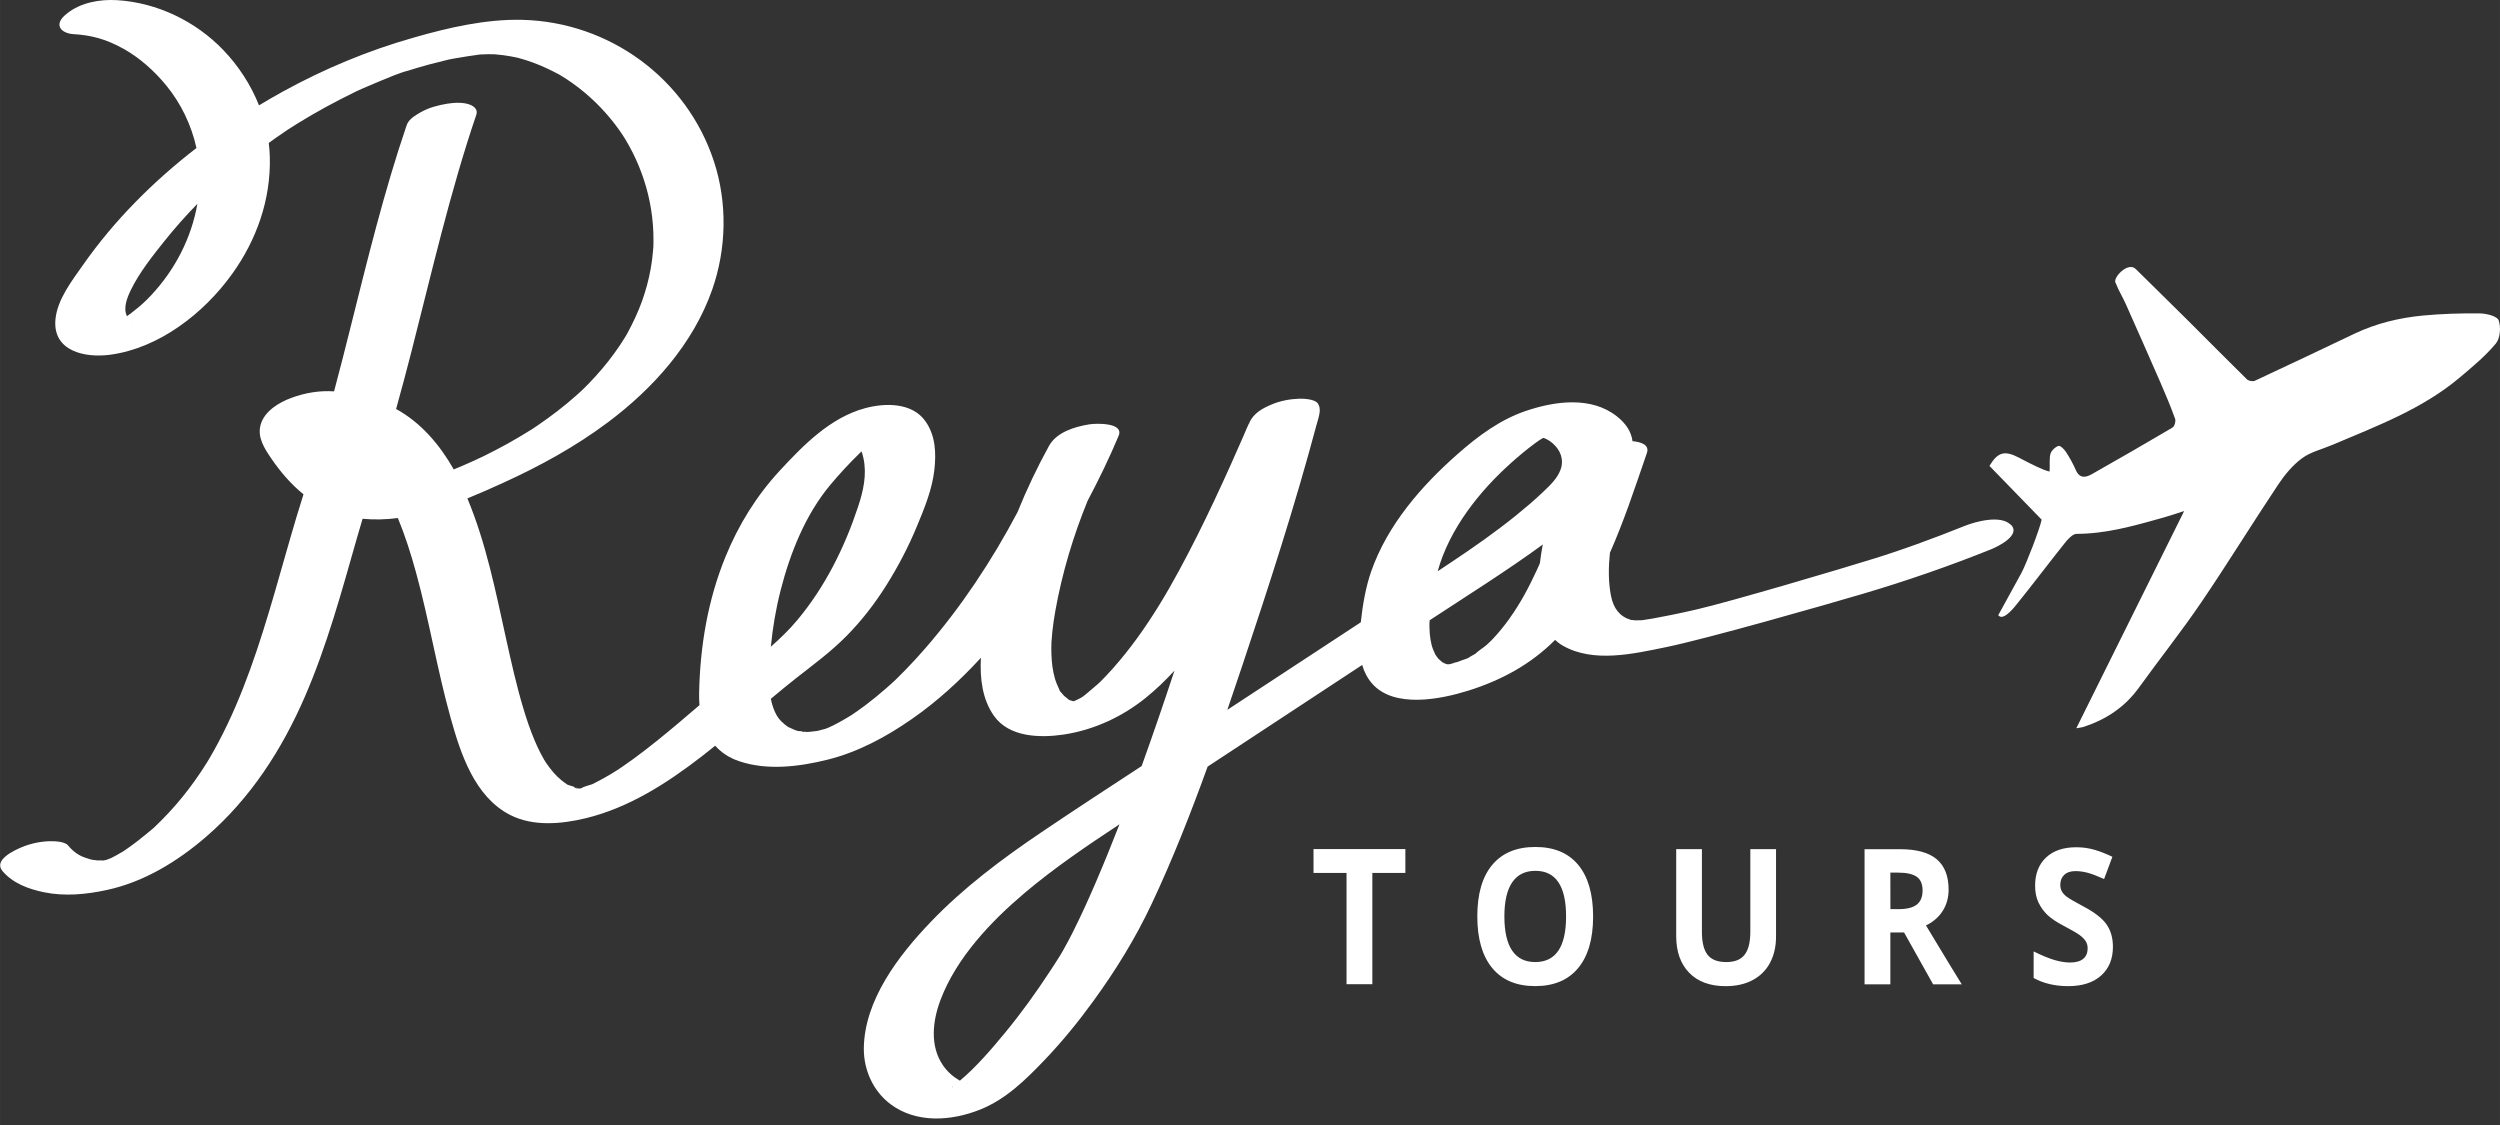 <?xml version="1.0" encoding="UTF-8" standalone="no"?>
<!-- Created with Inkscape (http://www.inkscape.org/) -->

<svg
   width="200"
   height="90"
   viewBox="0 0 52.917 23.813"
   version="1.1"
   id="svg872"
   xmlns="http://www.w3.org/2000/svg"
   xmlns:svg="http://www.w3.org/2000/svg">
  <rect x="0" y="0" width="52.917" height="23.813" fill="#333333" stroke="none"/>
  <defs
     id="defs869" />
  <g
     id="layer1"
     style="fill:#ffffff">
    <path
       d="m 29.048,18.478 h 0.699 v -0.505 h -1.944 v 0.505 h 0.699 v 2.355 h 0.546 z m 4.359,-0.17 c -0.21,-0.253 -0.512,-0.38 -0.908,-0.38 -0.396,0 -0.699,0.125 -0.911,0.377 -0.212,0.251 -0.318,0.615 -0.318,1.091 0,0.476 0.106,0.841 0.317,1.096 0.211,0.254 0.514,0.381 0.908,0.381 0.394,0 0.697,-0.127 0.909,-0.381 0.211,-0.254 0.317,-0.618 0.317,-1.092 0,-0.475 -0.105,-0.839 -0.314,-1.092 z m -1.399,0.369 c 0.11,-0.162 0.274,-0.244 0.491,-0.244 0.433,0 0.65,0.322 0.65,0.967 0,0.643 -0.218,0.964 -0.653,0.964 -0.217,0 -0.38,-0.081 -0.489,-0.243 -0.109,-0.162 -0.164,-0.402 -0.164,-0.722 0,-0.32 0.055,-0.561 0.166,-0.723 z m 5.041,-0.703 v 1.747 c 0,0.222 -0.04,0.384 -0.121,0.488 -0.08,0.104 -0.21,0.155 -0.388,0.155 -0.184,0 -0.316,-0.051 -0.396,-0.154 -0.08,-0.103 -0.12,-0.265 -0.12,-0.485 v -1.751 h -0.544 v 1.843 c 0,0.327 0.092,0.585 0.275,0.774 0.183,0.188 0.44,0.283 0.771,0.283 0.219,0 0.41,-0.042 0.57,-0.127 0.161,-0.085 0.284,-0.207 0.369,-0.366 0.085,-0.159 0.128,-0.344 0.128,-0.556 v -1.851 z m 2.964,0.497 h 0.166 c 0.176,0 0.306,0.029 0.39,0.086 0.084,0.058 0.126,0.154 0.126,0.29 0,0.137 -0.041,0.237 -0.123,0.301 -0.082,0.064 -0.21,0.096 -0.382,0.096 h -0.176 z m 0.29,1.266 0.615,1.098 h 0.606 c -0.117,-0.188 -0.37,-0.603 -0.757,-1.246 0.153,-0.074 0.271,-0.177 0.354,-0.308 0.083,-0.131 0.125,-0.281 0.125,-0.449 0,-0.288 -0.084,-0.503 -0.252,-0.645 -0.168,-0.141 -0.427,-0.212 -0.777,-0.212 h -0.75 v 2.86 h 0.546 v -1.098 z m 4.287,-0.169 c -0.089,-0.128 -0.254,-0.257 -0.495,-0.384 -0.182,-0.097 -0.297,-0.164 -0.346,-0.201 -0.049,-0.037 -0.084,-0.076 -0.106,-0.115 -0.022,-0.04 -0.033,-0.086 -0.033,-0.14 0,-0.086 0.028,-0.156 0.083,-0.209 0.055,-0.053 0.134,-0.08 0.238,-0.08 0.087,0 0.175,0.012 0.265,0.037 0.09,0.025 0.203,0.068 0.341,0.131 l 0.176,-0.471 c -0.133,-0.064 -0.26,-0.114 -0.381,-0.149 -0.121,-0.035 -0.249,-0.053 -0.383,-0.053 -0.272,0 -0.486,0.072 -0.64,0.217 -0.154,0.145 -0.232,0.344 -0.232,0.597 0,0.134 0.023,0.252 0.07,0.352 0.047,0.1 0.11,0.188 0.188,0.264 0.079,0.076 0.196,0.155 0.354,0.237 0.168,0.089 0.279,0.153 0.334,0.194 0.055,0.041 0.096,0.083 0.124,0.126 0.028,0.044 0.042,0.094 0.042,0.15 0,0.1 -0.032,0.176 -0.096,0.227 -0.064,0.051 -0.156,0.076 -0.276,0.076 -0.1,0 -0.21,-0.018 -0.33,-0.053 -0.12,-0.035 -0.267,-0.096 -0.441,-0.182 v 0.563 c 0.211,0.115 0.454,0.172 0.729,0.172 0.298,0 0.531,-0.074 0.698,-0.223 0.167,-0.149 0.251,-0.352 0.251,-0.61 0,-0.186 -0.045,-0.344 -0.134,-0.472"
       style="fill:#ffffff;fill-opacity:1;fill-rule:nonzero;stroke:none;stroke-width:0.015"
       id="path22" />
    <path
       d="m 52.889,6.78 c -0.032,-0.088 -0.259,-0.145 -0.4,-0.146 -0.403,-0.005 -0.809,0.008 -1.21,0.046 -0.499,0.048 -0.984,0.166 -1.441,0.383 -0.702,0.334 -1.404,0.669 -2.11,0.997 -0.043,0.02 -0.133,0.003 -0.167,-0.03 -0.413,-0.405 -0.819,-0.818 -1.229,-1.226 -0.371,-0.369 -0.746,-0.735 -1.118,-1.103 -0.168,-0.184 -0.514,0.197 -0.43,0.293 0.059,0.154 0.148,0.296 0.215,0.447 0.245,0.549 0.488,1.1 0.729,1.652 0.111,0.255 0.219,0.512 0.313,0.773 0.018,0.05 -0.012,0.158 -0.054,0.183 -0.565,0.335 -1.135,0.662 -1.706,0.986 -0.135,0.077 -0.263,0.098 -0.343,-0.087 -0.058,-0.134 -0.131,-0.263 -0.211,-0.386 -0.036,-0.055 -0.116,-0.134 -0.154,-0.123 -0.066,0.018 -0.139,0.088 -0.166,0.154 -0.037,0.091 -0.011,0.283 -0.025,0.389 -0.152,-0.039 -0.347,-0.137 -0.65,-0.296 -0.304,-0.159 -0.449,-0.113 -0.621,0.176 0.371,0.382 0.745,0.766 1.105,1.138 -0.043,0.203 -0.329,0.948 -0.433,1.136 -0.162,0.295 -0.324,0.591 -0.486,0.886 0.019,0.017 0.091,0.145 0.388,-0.228 0.346,-0.428 0.676,-0.868 1.019,-1.298 0.066,-0.083 0.167,-0.196 0.252,-0.196 0.623,-0.001 1.21,-0.169 1.799,-0.334 0.128,-0.036 0.307,-0.092 0.477,-0.149 -0.757,1.526 -1.535,3.089 -2.283,4.598 0.068,-0.012 0.109,-0.015 0.147,-0.027 0.482,-0.155 0.882,-0.421 1.181,-0.836 0.435,-0.604 0.899,-1.187 1.317,-1.802 0.559,-0.822 1.079,-1.67 1.631,-2.497 0.137,-0.206 0.305,-0.407 0.502,-0.553 0.18,-0.133 0.419,-0.189 0.631,-0.279 0.945,-0.401 1.913,-0.76 2.711,-1.433 0.266,-0.225 0.539,-0.45 0.76,-0.716 0.093,-0.112 0.112,-0.348 0.06,-0.49"
       style="fill:#ffffff;fill-opacity:1;fill-rule:nonzero;stroke:none;stroke-width:0.015"
       id="path30" />
    <path
       d="m 17.163,15.483 c 0.067,-0.011 0.12,-0.027 0,0 v 0"
       style="fill:#ffffff;fill-opacity:1;fill-rule:nonzero;stroke:none;stroke-width:0.015"
       id="path32" />
    <path
       d="m 17.064,15.491 c -0.027,-0.015 -0.058,-0.017 -0.076,-0.013 0.03,0.002 0.058,0.005 0.075,0.013 3.08e-4,0 6.11e-4,0 7.86e-4,0"
       style="fill:#ffffff;fill-opacity:1;fill-rule:nonzero;stroke:none;stroke-width:0.015"
       id="path34" />
    <path
       d="m 42.558,11.105 c -0.214,-0.21 -0.745,-0.064 -0.971,0.027 -0.333,0.134 -0.668,0.262 -1.006,0.384 -0.169,0.061 -0.339,0.12 -0.509,0.177 -0.027,0.009 -0.135,0.045 -0.156,0.052 -0.077,0.025 -0.153,0.05 -0.23,0.073 -0.697,0.218 -3.074,0.922 -3.786,1.085 -0.082,0.019 -0.164,0.037 -0.245,0.055 -0.047,0.01 -0.094,0.02 -0.14,0.03 -0.003,4.4e-4 -0.015,0.004 -0.029,0.006 -0.027,0.006 -0.076,0.016 -0.087,0.018 -0.035,0.007 -0.07,0.014 -0.106,0.021 -0.102,0.02 -0.205,0.041 -0.308,0.059 -0.061,0.011 -0.123,0.021 -0.184,0.029 -0.016,0.002 -0.035,0.005 -0.053,0.008 -0.009,0 -0.019,0 -0.032,1.5e-4 -0.027,3.1e-4 -0.055,-0.001 -0.081,0.002 -0.003,3.1e-4 -0.005,4.4e-4 -0.007,8.8e-4 -0.023,-0.003 -0.046,-0.006 -0.068,-0.007 -0.013,-8.7e-4 -0.023,-0.002 -0.031,-0.002 -0.003,-8.7e-4 -0.006,-0.002 -0.01,-0.003 -0.237,-0.07 -0.366,-0.243 -0.419,-0.506 -0.059,-0.296 -0.054,-0.613 -0.023,-0.913 0.144,-0.325 0.272,-0.657 0.393,-0.99 0.135,-0.373 0.261,-0.749 0.39,-1.124 0.06,-0.175 -0.13,-0.233 -0.305,-0.249 -0.023,-0.184 -0.123,-0.363 -0.334,-0.528 -0.546,-0.428 -1.313,-0.319 -1.924,-0.112 -0.542,0.184 -1.008,0.529 -1.433,0.903 -0.776,0.681 -1.498,1.512 -1.842,2.499 -0.115,0.331 -0.18,0.711 -0.218,1.072 -0.941,0.619 -1.883,1.236 -2.825,1.853 0.108,-0.318 0.216,-0.636 0.322,-0.953 0.562,-1.68 1.11,-3.372 1.567,-5.084 0.021,-0.079 0.054,-0.17 0.064,-0.257 0.004,-0.007 0.005,-0.008 3.1e-4,-0.003 0.008,-0.07 4.37e-4,-0.137 -0.042,-0.194 -0.066,-0.088 -0.305,-0.098 -0.391,-0.095 -0.197,0.007 -0.399,0.045 -0.58,0.121 -0.199,0.083 -0.378,0.184 -0.473,0.38 -0.047,0.097 -0.087,0.199 -0.13,0.298 -0.09,0.205 -0.18,0.41 -0.272,0.614 -0.223,0.496 -0.453,0.989 -0.697,1.476 -0.504,1.001 -1.045,1.982 -1.8,2.831 -0.081,0.091 -0.165,0.178 -0.25,0.265 -0.009,0.009 -0.028,0.027 -0.039,0.037 -0.009,0.008 -0.018,0.016 -0.027,0.024 -0.049,0.044 -0.099,0.087 -0.151,0.129 -0.062,0.051 -0.139,0.125 -0.215,0.165 -0.016,0.007 -0.033,0.014 -0.045,0.021 -0.013,0.007 -0.026,0.014 -0.039,0.021 -0.018,0.005 -0.038,0.013 -0.059,0.023 -0.019,-0.003 -0.037,-0.005 -0.05,-0.007 0.086,0.011 0.049,0.008 -0.017,-0.013 -0.01,-0.003 -0.017,-0.005 -0.023,-0.007 -0.001,-10e-4 -0.001,-0.002 -0.003,-0.003 -0.033,-0.029 -0.071,-0.052 -0.103,-0.083 -0.025,-0.025 -0.047,-0.052 -0.07,-0.079 -0.012,-0.014 -0.019,-0.021 -0.023,-0.025 -3.08e-4,-0.003 -0.002,-0.01 -0.008,-0.024 -0.035,-0.078 -0.07,-0.152 -0.094,-0.234 -0.05,-0.17 -0.07,-0.348 -0.076,-0.525 -0.001,-0.042 -0.002,-0.084 -0.002,-0.125 1.54e-4,-0.024 0.003,-0.13 0.002,-0.111 0.001,-0.026 0.012,-0.17 0.02,-0.242 0.016,-0.151 0.039,-0.302 0.066,-0.452 0.144,-0.796 0.376,-1.568 0.68,-2.313 0.238,-0.45 0.46,-0.907 0.657,-1.376 0.121,-0.289 -0.493,-0.264 -0.621,-0.243 -0.313,0.051 -0.693,0.165 -0.855,0.46 -0.25,0.455 -0.472,0.922 -0.665,1.4 -0.542,1.026 -1.189,2.001 -1.946,2.874 -0.135,0.156 -0.275,0.309 -0.419,0.457 -0.175,0.18 -0.237,0.24 -0.416,0.397 -0.146,0.128 -0.296,0.251 -0.451,0.367 -0.082,0.062 -0.167,0.12 -0.251,0.178 -0.007,0.005 -0.013,0.009 -0.018,0.013 -0.005,0.003 -0.009,0.005 -0.014,0.009 -0.043,0.026 -0.085,0.052 -0.128,0.077 -0.085,0.05 -0.171,0.097 -0.258,0.141 -0.002,8.7e-4 -0.007,0.003 -0.013,0.007 0.033,-0.018 -0.067,0.031 -0.079,0.036 -0.023,0.01 -0.047,0.019 -0.071,0.028 -0.055,0.015 -0.11,0.03 -0.166,0.044 -0.006,8.7e-4 -0.012,0.002 -0.018,0.003 -0.056,0.009 -0.117,0.01 -0.172,0.023 0.019,-0.004 0.035,-0.008 0.049,-0.011 -0.025,0.004 -0.052,0.008 -0.073,0.008 -0.009,1.5e-4 -0.018,0 -0.027,0 0.002,10e-4 0.005,0.002 0.008,0.004 -0.002,-0.002 -0.005,-0.003 -0.008,-0.004 -0.016,-3.1e-4 -0.032,-4.3e-4 -0.048,-1.5e-4 -0.05,0.002 -0.048,-0.009 -0.026,-0.013 -0.038,-0.003 -0.077,-0.003 -0.098,-0.006 -0.002,-4.4e-4 -0.006,-10e-4 -0.011,-0.003 -0.022,-0.007 -0.052,-0.017 -0.059,-0.019 -0.029,-0.01 -0.152,-0.074 -0.121,-0.051 -0.033,-0.021 -0.065,-0.044 -0.096,-0.069 -0.115,-0.097 -0.157,-0.162 -0.202,-0.258 -0.042,-0.091 -0.07,-0.186 -0.089,-0.282 0.18,-0.151 0.361,-0.3 0.545,-0.445 0.367,-0.287 0.733,-0.556 1.061,-0.889 0.317,-0.322 0.595,-0.681 0.835,-1.063 0.251,-0.399 0.47,-0.817 0.65,-1.252 0.159,-0.382 0.326,-0.788 0.371,-1.202 0.039,-0.356 0.024,-0.719 -0.187,-1.021 -0.28,-0.402 -0.853,-0.395 -1.279,-0.28 -0.733,0.197 -1.304,0.779 -1.803,1.318 -0.498,0.539 -0.875,1.147 -1.153,1.828 -0.375,0.917 -0.539,1.902 -0.558,2.889 -0.002,0.085 0.001,0.169 0.008,0.251 -0.291,0.249 -0.581,0.498 -0.88,0.738 -0.17,0.137 -0.342,0.271 -0.519,0.4 -0.078,0.057 -0.157,0.113 -0.238,0.168 -0.036,0.025 -0.072,0.048 -0.108,0.072 -0.01,0.005 -0.121,0.075 -0.136,0.084 -0.078,0.046 -0.157,0.091 -0.238,0.134 -0.047,0.025 -0.095,0.048 -0.142,0.073 -9.17e-4,4.4e-4 -0.002,8.7e-4 -0.002,0.001 -0.005,0.002 -0.01,0.004 -0.018,0.007 -0.051,0.02 -0.168,0.044 -0.221,0.08 0.002,-1.5e-4 0.004,-3.1e-4 0.006,-4.4e-4 -0.003,8.8e-4 -0.006,0.002 -0.009,0.003 -4.81e-4,3.1e-4 -7.86e-4,4.4e-4 -0.001,8.8e-4 -0.001,1.5e-4 -0.003,3.1e-4 -0.004,4.3e-4 -0.004,0.001 -0.009,0.002 -0.014,0.004 -0.003,1.5e-4 -0.006,1.5e-4 -0.01,3.1e-4 -0.003,3e-4 -0.005,4.4e-4 -0.008,8.7e-4 -0.002,-3e-4 -0.004,-4.3e-4 -0.006,-8.7e-4 -0.006,3e-4 -0.012,1.5e-4 -0.018,4.4e-4 0.003,-4.4e-4 0.007,-8.8e-4 0.011,-0.001 -0.009,-10e-4 -0.018,-0.003 -0.027,-0.004 0.002,0.002 0.004,0.004 0.006,0.006 v 0 c -0.001,-0.002 -0.005,-0.004 -0.007,-0.006 -0.007,-8.8e-4 -0.014,-0.002 -0.02,-0.003 -0.072,-0.009 -0.053,-0.022 -0.021,-0.018 -0.056,-0.022 -0.141,-0.043 -0.165,-0.054 -0.003,-0.001 -0.005,-0.002 -0.007,-0.003 -0.002,-0.002 -0.004,-0.003 -0.006,-0.005 -0.04,-0.029 -0.081,-0.056 -0.119,-0.087 -0.126,-0.103 -0.229,-0.229 -0.321,-0.362 -0.007,-0.012 -0.041,-0.065 -0.048,-0.076 -0.026,-0.044 -0.05,-0.089 -0.073,-0.134 -0.049,-0.095 -0.094,-0.193 -0.135,-0.292 -0.087,-0.209 -0.16,-0.423 -0.225,-0.64 -0.149,-0.493 -0.261,-0.997 -0.372,-1.499 -0.22,-0.997 -0.422,-2.017 -0.818,-2.964 0.259,-0.105 0.513,-0.218 0.758,-0.33 0.779,-0.355 1.531,-0.767 2.217,-1.281 0.96,-0.719 1.804,-1.662 2.206,-2.805 0.305,-0.868 0.325,-1.839 0.039,-2.714 -0.575,-1.758 -2.213,-2.956 -4.062,-3 -0.768,-0.018 -1.561,0.165 -2.294,0.376 C 7.794,1.068 6.864,1.456 5.987,1.938 c -0.17,0.093 -0.338,0.192 -0.505,0.292 -0.172,-0.433 -0.431,-0.832 -0.754,-1.169 -0.586,-0.612 -1.406,-1.008 -2.257,-1.058 -0.358,-0.021 -0.762,0.051 -1.05,0.28 -0.079,0.063 -0.189,0.164 -0.158,0.277 0.029,0.107 0.183,0.156 0.276,0.161 0.399,0.024 0.708,0.105 1.09,0.32 0.333,0.188 0.644,0.467 0.89,0.768 0.311,0.379 0.533,0.84 0.639,1.324 -0.913,0.705 -1.736,1.528 -2.393,2.464 -0.239,0.341 -0.555,0.742 -0.592,1.169 -0.058,0.664 0.617,0.815 1.156,0.743 1.034,-0.137 1.983,-0.875 2.579,-1.703 0.523,-0.725 0.825,-1.579 0.803,-2.476 -0.002,-0.102 -0.01,-0.203 -0.023,-0.304 0.049,-0.036 0.099,-0.072 0.149,-0.107 0.211,-0.148 0.312,-0.214 0.47,-0.311 0.394,-0.244 0.801,-0.462 1.217,-0.666 0.01,-0.005 0.017,-0.008 0.024,-0.012 0.007,-0.003 0.015,-0.007 0.025,-0.011 0.036,-0.016 0.073,-0.033 0.109,-0.049 0.109,-0.048 0.219,-0.095 0.329,-0.14 0.205,-0.083 0.418,-0.18 0.633,-0.237 -0.043,0.013 -0.102,0.033 0.003,3.1e-4 0.055,-0.017 0.111,-0.035 0.167,-0.052 0.092,-0.028 0.185,-0.054 0.278,-0.079 0.111,-0.03 0.222,-0.058 0.334,-0.084 0.046,-0.011 0.094,-0.024 0.142,-0.032 0.014,-0.002 0.029,-0.005 0.046,-0.008 0.182,-0.034 0.364,-0.059 0.546,-0.085 0.059,-0.003 0.118,-0.006 0.178,-0.006 0.044,-3.1e-4 0.088,8.7e-4 0.132,0.002 0.008,8.7e-4 0.018,0.002 0.031,0.003 0.098,0.008 0.197,0.021 0.294,0.038 0.052,0.009 0.103,0.021 0.154,0.03 0.009,0.002 0.018,0.004 0.027,0.007 0.104,0.028 0.206,0.06 0.306,0.097 0.189,0.069 0.368,0.155 0.546,0.249 0.02,0.012 0.039,0.023 0.059,0.035 0.038,0.023 0.076,0.048 0.114,0.072 0.09,0.059 0.178,0.123 0.263,0.189 0.322,0.251 0.607,0.551 0.843,0.883 0.027,0.038 0.053,0.077 0.079,0.116 0.007,0.011 0.045,0.071 0.053,0.084 0.057,0.095 0.11,0.192 0.159,0.29 0.091,0.182 0.169,0.372 0.232,0.565 0.136,0.415 0.205,0.851 0.202,1.288 -0.001,0.144 3.08e-4,0.104 -0.011,0.233 -0.01,0.119 -0.026,0.238 -0.047,0.356 -0.042,0.234 -0.104,0.465 -0.184,0.689 -0.082,0.228 -0.185,0.446 -0.299,0.66 -0.004,0.007 -0.022,0.039 -0.03,0.054 -0.012,0.02 -0.024,0.041 -0.037,0.061 -0.031,0.05 -0.063,0.1 -0.095,0.149 -0.081,0.121 -0.167,0.239 -0.257,0.354 -0.087,0.11 -0.177,0.216 -0.272,0.32 -0.044,0.049 -0.089,0.097 -0.135,0.144 -0.028,0.029 -0.056,0.057 -0.085,0.086 -0.006,0.006 -0.048,0.047 -0.07,0.068 -0.017,0.016 -0.038,0.035 -0.039,0.036 -0.031,0.028 -0.062,0.056 -0.094,0.084 -0.053,0.047 -0.108,0.093 -0.162,0.139 -0.137,0.114 -0.278,0.223 -0.422,0.327 -0.069,0.05 -0.139,0.099 -0.209,0.147 -0.033,0.022 -0.066,0.044 -0.098,0.066 -0.006,0.004 -0.01,0.007 -0.014,0.01 -0.003,0.002 -0.006,0.003 -0.01,0.006 -0.17,0.106 -0.341,0.209 -0.516,0.306 -0.162,0.089 -0.326,0.175 -0.492,0.257 -0.035,0.017 -0.226,0.106 -0.207,0.098 -0.087,0.039 -0.173,0.078 -0.26,0.115 -0.061,0.026 -0.122,0.051 -0.183,0.076 -0.298,-0.526 -0.695,-0.991 -1.22,-1.279 0.112,-0.4 0.219,-0.802 0.322,-1.204 0.432,-1.683 0.817,-3.38 1.377,-5.027 0.036,-0.106 -0.049,-0.177 -0.137,-0.211 -0.138,-0.055 -0.341,-0.043 -0.481,-0.02 -0.193,0.032 -0.393,0.084 -0.564,0.183 -0.11,0.064 -0.249,0.143 -0.293,0.271 -0.482,1.414 -0.834,2.866 -1.197,4.313 -0.11,0.442 -0.223,0.882 -0.34,1.322 -0.305,-0.021 -0.612,0.03 -0.899,0.136 -0.265,0.097 -0.576,0.281 -0.656,0.573 -0.072,0.266 0.08,0.495 0.221,0.704 0.196,0.289 0.423,0.553 0.687,0.766 -0.051,0.162 -0.101,0.324 -0.15,0.486 -0.322,1.076 -0.597,2.166 -0.98,3.223 -0.19,0.525 -0.407,1.042 -0.669,1.536 -0.063,0.12 -0.129,0.238 -0.198,0.355 0.001,-0.002 -0.026,0.042 -0.035,0.058 -0.012,0.018 -0.026,0.041 -0.025,0.04 -0.046,0.073 -0.092,0.145 -0.141,0.216 -0.151,0.224 -0.315,0.44 -0.492,0.645 -0.105,0.122 -0.215,0.24 -0.329,0.354 -0.027,0.026 -0.053,0.052 -0.08,0.078 -0.004,0.004 -0.009,0.009 -0.015,0.015 -0.054,0.057 -0.12,0.107 -0.18,0.157 -0.133,0.111 -0.27,0.219 -0.412,0.319 -0.035,0.025 -0.071,0.048 -0.106,0.073 -0.004,0.003 -0.006,0.005 -0.01,0.007 -0.005,0.003 -0.009,0.006 -0.016,0.009 -0.076,0.046 -0.155,0.087 -0.233,0.128 v 0 c -0.033,0.013 -0.066,0.026 -0.099,0.038 -0.009,0.002 -0.024,0.006 -0.04,0.009 -0.011,0.002 -0.02,0.004 -0.026,0.005 -1.54e-4,0 -3.08e-4,0 -4.81e-4,1.6e-4 -0.001,0 -0.002,0 -0.004,0 -0.021,8.7e-4 -0.082,-0.007 -0.106,0 -0.036,-0.004 -0.072,-0.008 -0.108,-0.013 -0.014,-0.002 -0.027,-0.005 -0.041,-0.007 -0.071,-0.022 -0.141,-0.042 -0.209,-0.073 -0.01,-0.004 -0.052,-0.029 -0.06,-0.033 -0.018,-0.011 -0.036,-0.022 -0.053,-0.035 -0.063,-0.046 -0.117,-0.099 -0.167,-0.159 -0.073,-0.087 -0.297,-0.09 -0.389,-0.088 -0.189,0.003 -0.406,0.05 -0.58,0.122 -0.164,0.068 -0.615,0.274 -0.419,0.508 0.218,0.26 0.55,0.381 0.873,0.449 0.442,0.092 0.9,0.048 1.337,-0.047 0.79,-0.17 1.5,-0.607 2.104,-1.129 0.933,-0.806 1.599,-1.837 2.086,-2.959 0.468,-1.079 0.777,-2.217 1.099,-3.346 0.04,-0.141 0.082,-0.282 0.124,-0.423 0.25,0.023 0.499,0.016 0.747,-0.016 0.155,0.376 0.278,0.764 0.385,1.155 0.279,1.016 0.448,2.058 0.731,3.072 0.212,0.761 0.508,1.675 1.265,2.06 0.484,0.246 1.083,0.191 1.593,0.068 0.916,-0.221 1.73,-0.746 2.465,-1.315 0.094,-0.073 0.186,-0.147 0.278,-0.221 0.125,0.141 0.289,0.254 0.501,0.326 0.598,0.205 1.276,0.119 1.877,-0.03 0.65,-0.162 1.246,-0.485 1.791,-0.865 0.532,-0.371 1.014,-0.811 1.455,-1.292 -0.023,0.441 0.031,0.883 0.278,1.231 0.32,0.452 0.971,0.468 1.468,0.395 0.639,-0.095 1.243,-0.374 1.743,-0.778 0.218,-0.176 0.419,-0.37 0.609,-0.576 -0.223,0.676 -0.454,1.35 -0.695,2.02 -0.711,0.465 -1.423,0.929 -2.127,1.405 -0.833,0.563 -1.642,1.168 -2.339,1.896 -0.679,0.708 -1.405,1.655 -1.415,2.676 -0.004,0.453 0.196,0.903 0.565,1.18 0.547,0.41 1.285,0.358 1.893,0.116 0.549,-0.218 0.968,-0.633 1.369,-1.052 0.372,-0.389 0.712,-0.807 1.028,-1.242 0.475,-0.652 0.895,-1.333 1.238,-2.062 0.445,-0.945 0.828,-1.92 1.184,-2.905 0.558,-0.367 1.116,-0.734 1.674,-1.101 0.533,-0.35 1.066,-0.701 1.598,-1.051 0.04,0.141 0.106,0.275 0.209,0.393 0.466,0.534 1.457,0.332 2.03,0.153 0.715,-0.223 1.338,-0.567 1.844,-1.076 0.047,0.043 0.097,0.083 0.156,0.117 0.651,0.379 1.509,0.176 2.202,0.034 0.841,-0.172 3.347,-0.887 4.171,-1.131 0.914,-0.271 1.817,-0.583 2.702,-0.939 0.147,-0.059 0.638,-0.302 0.416,-0.52 z M 2.783,6.805 c 0.009,1.6e-4 0.015,1.6e-4 0.015,-3.1e-4 -0.004,0.003 -0.009,0.003 -0.015,3.1e-4 z m 0.008,-0.189 c -0.034,0.026 -0.069,0.052 -0.104,0.077 -0.087,-0.177 0.008,-0.403 0.087,-0.564 0.177,-0.36 0.446,-0.7 0.697,-1.015 0.222,-0.279 0.459,-0.545 0.707,-0.8 -0.127,0.725 -0.474,1.397 -0.98,1.937 -0.124,0.132 -0.23,0.229 -0.407,0.364 z m 9.41,10.075 c 6.11e-4,10e-4 0.005,0.002 0.011,0.003 -9.17e-4,1.6e-4 -0.002,3.1e-4 -0.003,4.4e-4 -0.024,0.002 -0.034,4.4e-4 -0.009,-0.004 z m 0.12,-0.013 c 0.002,-4.3e-4 0.003,-8.7e-4 0.005,-0.002 0.007,-4.4e-4 0.013,-10e-4 0.02,-0.002 -0.008,8.8e-4 -0.017,0.003 -0.025,0.004 z m 4.203,-4.187 c 0.202,-0.786 0.522,-1.592 1.047,-2.223 0.2,-0.24 0.413,-0.469 0.637,-0.687 0.004,-0.003 0.015,-0.015 0.028,-0.026 0.015,0.041 0.027,0.087 0.039,0.138 0.078,0.354 -0.002,0.701 -0.114,1.038 -0.287,0.866 -0.698,1.692 -1.286,2.396 -0.169,0.202 -0.359,0.386 -0.559,0.562 0.039,-0.404 0.107,-0.805 0.208,-1.197 z m 6.216,2.348 h -1.54e-4 c -0.002,4.4e-4 -0.004,8.7e-4 -0.005,8.7e-4 0.011,-0.006 0.022,-0.011 0.034,-0.016 -0.009,0.005 -0.019,0.01 -0.028,0.015 z m 3.716,-5.908 c -0.004,0.003 -0.003,0.022 -0.005,0.027 -0.002,0.006 -0.003,0.012 -0.004,0.017 -0.004,-0.018 -0.002,-0.034 0.01,-0.044 z m -6.293,14.072 c 0.004,-0.002 0.009,-0.004 0.013,-0.006 -0.028,0.026 -0.047,0.043 -0.013,0.006 z m 0.29,-0.058 c -4.81e-4,-4.3e-4 -0.002,-10e-4 -0.002,-0.002 0.013,-4.4e-4 0.025,-8.8e-4 0.038,-10e-4 -0.02,4.3e-4 -0.029,0.002 -0.035,0.003 z m 2.268,-3.238 c -0.072,0.142 -0.146,0.283 -0.225,0.421 -0.004,0.007 -0.007,0.013 -0.01,0.018 -0.002,0.003 -0.004,0.008 -0.008,0.013 -0.018,0.029 -0.035,0.059 -0.053,0.088 -0.065,0.105 -0.132,0.208 -0.2,0.311 -0.295,0.45 -0.609,0.888 -0.952,1.303 -0.293,0.356 -0.613,0.727 -0.955,1.014 -0.139,-0.079 -0.262,-0.185 -0.357,-0.323 -0.283,-0.411 -0.221,-0.939 -0.056,-1.38 0.339,-0.903 1.08,-1.676 1.78,-2.268 0.633,-0.535 1.32,-1 2.011,-1.456 -0.161,0.413 -0.327,0.823 -0.502,1.23 -0.149,0.347 -0.305,0.693 -0.475,1.03 z m 9.262,-9.907 c 0.166,-0.148 0.338,-0.292 0.518,-0.424 0.002,-10e-4 0.078,-0.054 0.097,-0.068 0.023,-0.013 0.046,-0.027 0.07,-0.04 0.018,0.006 0.032,0.012 0.033,0.012 0.061,0.026 0.113,0.059 0.17,0.109 0.156,0.137 0.234,0.333 0.167,0.536 -0.066,0.199 -0.234,0.353 -0.382,0.494 -0.182,0.174 -0.376,0.337 -0.572,0.496 -0.429,0.346 -0.882,0.663 -1.34,0.969 -0.104,0.07 -0.209,0.139 -0.313,0.208 0.248,-0.899 0.89,-1.701 1.552,-2.291 z m -1.379,4.267 c 8.74e-4,1.6e-4 0.003,3.1e-4 0.004,4.4e-4 -0.004,4.3e-4 -0.006,8.7e-4 -0.006,0.001 1.57e-4,-4.4e-4 8.74e-4,-0.001 0.002,-0.002 z m 0.235,-0.051 c -0.012,0.005 -0.025,0.009 -0.037,0.014 -0.114,0.042 -0.005,-0.002 0.037,-0.014 z m 0.01,-0.003 c 0.002,-4.3e-4 0.004,-4.3e-4 0.004,-4.3e-4 -8.73e-4,-1.5e-4 -0.003,4.3e-4 -0.004,4.3e-4 z m 1.103,-0.921 c -0.105,0.147 -0.218,0.287 -0.341,0.419 -0.024,0.025 -0.048,0.05 -0.073,0.074 -0.005,0.003 -0.061,0.058 -0.068,0.064 -0.075,0.066 -0.168,0.118 -0.239,0.187 -8.74e-4,4.4e-4 -8.74e-4,8.8e-4 -0.002,0.002 -0.039,0.022 -0.078,0.045 -0.117,0.067 -0.013,0.007 -0.026,0.016 -0.037,0.025 -0.039,0.018 -0.089,0.031 -0.121,0.043 -0.036,0.014 -0.073,0.027 -0.109,0.041 -0.033,0 -0.098,0.03 -0.126,0.037 -0.005,8.7e-4 -0.008,0.002 -0.012,0.003 -0.006,4.3e-4 -0.015,0.002 -0.026,0.003 0.005,-1.5e-4 0.01,-1.5e-4 0.014,-1.5e-4 -0.003,8.7e-4 -0.007,0.002 -0.009,0.003 -0.008,3.1e-4 -0.019,8.8e-4 -0.033,0.001 -4.36e-4,0 -0.001,1.6e-4 -0.002,1.6e-4 -3.06e-4,0 -8.73e-4,0 -8.73e-4,-1.6e-4 -1.58e-4,0 -3.11e-4,0 -4.37e-4,1.6e-4 -0.008,1.5e-4 -0.015,4.3e-4 -0.02,8.7e-4 -8.74e-4,-4.4e-4 -0.002,-4.4e-4 -0.002,-8.7e-4 0.004,-4.4e-4 0.008,-8.8e-4 0.013,-10e-4 -0.003,-4.3e-4 -0.005,-8.7e-4 -0.009,-10e-4 -0.006,-8.7e-4 -0.009,-8.7e-4 -0.013,-0.001 -0.013,-0.006 -0.025,-0.012 -0.032,-0.013 -0.013,-8.7e-4 -0.027,-0.009 -0.04,-0.016 -0.002,-8.7e-4 -0.004,-0.002 -0.006,-0.003 -0.007,-0.004 -0.014,-0.008 -0.02,-0.01 0.005,0.002 0.009,0.003 0.013,0.004 -0.002,-0.001 -0.004,-0.003 -0.005,-0.004 -0.031,-0.026 -0.062,-0.05 -0.09,-0.08 -0.016,-0.017 -0.05,-0.073 -0.056,-0.079 -0.033,-0.067 -0.062,-0.134 -0.081,-0.208 -0.02,-0.08 -0.032,-0.162 -0.039,-0.244 -0.004,-0.045 -0.005,-0.09 -0.006,-0.135 -1.53e-4,-0.022 4.37e-4,-0.044 3.06e-4,-0.067 0,-0.006 -1.53e-4,-0.009 -1.53e-4,-0.014 1.53e-4,-0.002 3.1e-4,-0.003 4.37e-4,-0.005 0.001,-0.018 0.004,-0.036 0.005,-0.055 0.801,-0.527 1.619,-1.037 2.394,-1.603 -0.015,0.077 -0.029,0.155 -0.04,0.233 -0.007,0.052 -0.014,0.106 -0.021,0.161 -0.02,0.046 -0.04,0.092 -0.061,0.138 -0.171,0.371 -0.348,0.706 -0.583,1.034"
       style="fill:#ffffff;fill-opacity:1;fill-rule:nonzero;stroke:none;stroke-width:0.015"
       id="path36" />
    <path
       d="m 30.534,14.019 c 0.003,0.002 0.005,0.003 0.007,0.005 0.002,8.7e-4 0.004,0.002 0.006,0.003 0.031,0.017 0.054,0.014 -0.013,-0.008"
       style="fill:#ffffff;fill-opacity:1;fill-rule:nonzero;stroke:none;stroke-width:0.015"
       id="path38" />
    <path
       d="m 30.651,14.061 c 8.74e-4,0 0.002,0 0.003,0 0.01,-10e-4 0.019,-0.003 0.029,-0.004 -0.013,1.6e-4 -0.028,8.8e-4 -0.042,0.002 0.004,4.4e-4 0.007,8.7e-4 0.01,0.002"
       style="fill:#ffffff;fill-opacity:1;fill-rule:nonzero;stroke:none;stroke-width:0.015"
       id="path40" />
    <path
       d="m 12.224,16.681 c -0.012,-0.013 -0.028,-0.019 -0.043,-0.021 0.018,0.007 0.033,0.014 0.042,0.021 4.81e-4,1.5e-4 9.18e-4,1.5e-4 0.002,3.1e-4"
       style="fill:#ffffff;fill-opacity:1;fill-rule:nonzero;stroke:none;stroke-width:0.015"
       id="path42" />
    <path
       d="m 12.272,16.686 c 0.008,-0.001 0.016,-0.003 0.024,-0.004 7.87e-4,-1.5e-4 0.001,-1.5e-4 0.002,-3.1e-4 9.17e-4,-3e-4 0.002,-4.3e-4 0.003,-8.7e-4 7.87e-4,-4.4e-4 0.002,-10e-4 0.002,-0.002 -0.021,0.002 -0.038,0.004 -0.053,0.006 0.002,3.1e-4 0.005,4.4e-4 0.007,8.7e-4 0.005,-1.5e-4 0.009,0 0.014,-1.5e-4"
       style="fill:#ffffff;fill-opacity:1;fill-rule:nonzero;stroke:none;stroke-width:0.015"
       id="path44" />
  </g>
</svg>
